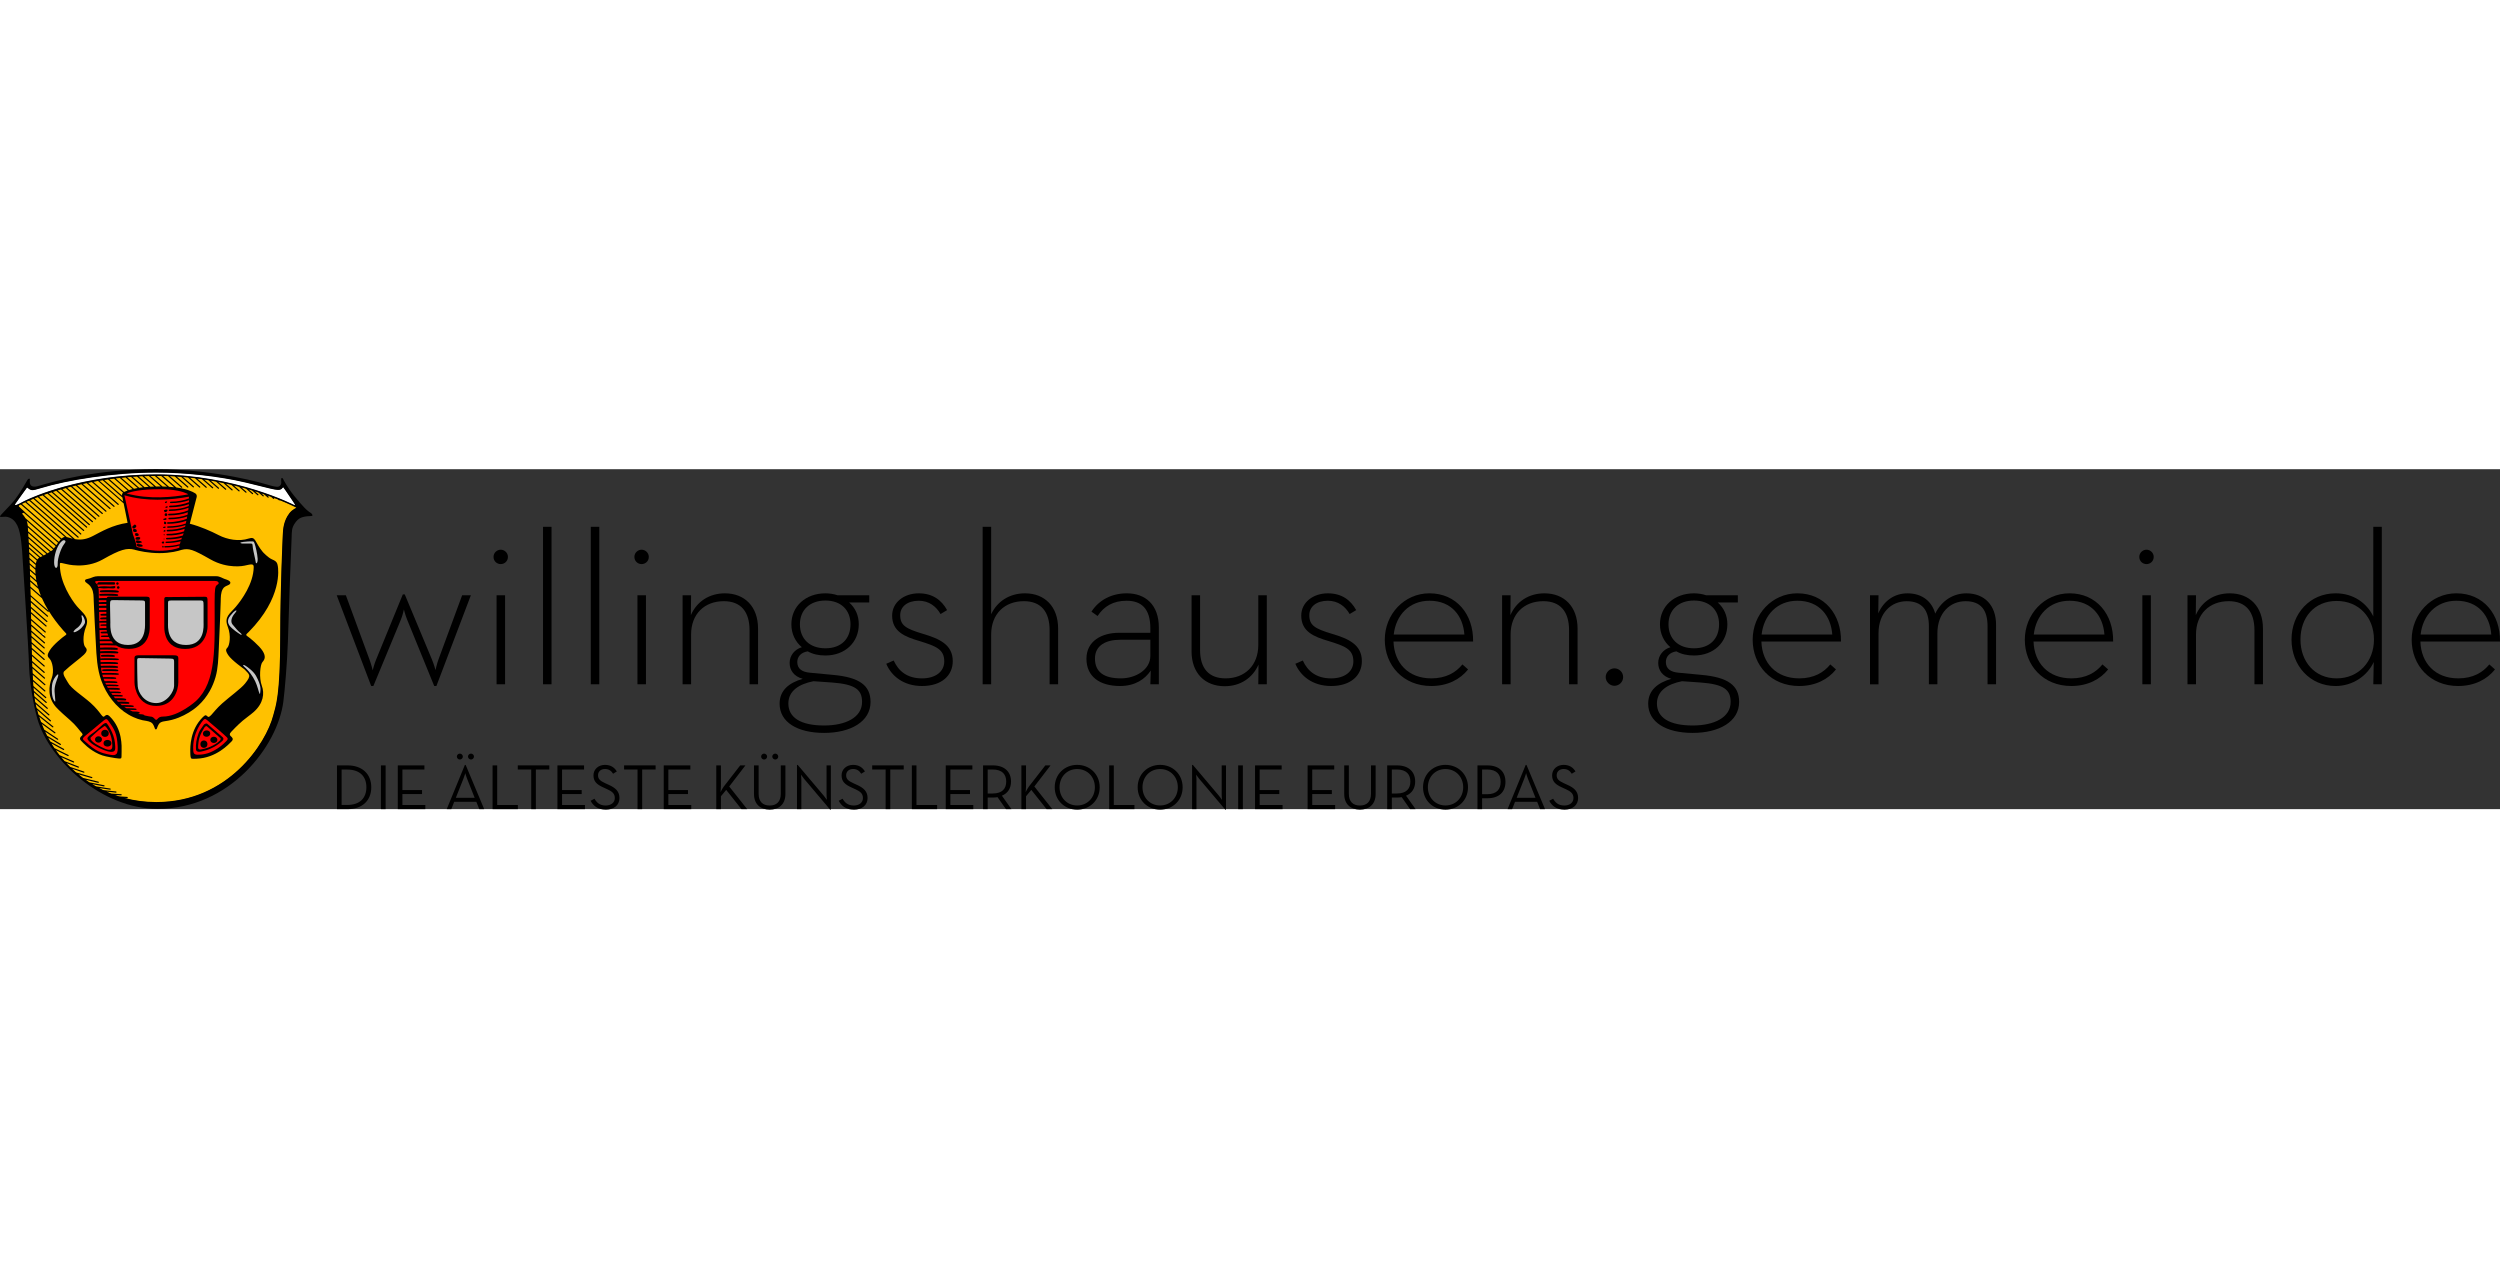 <?xml version="1.0" encoding="UTF-8" standalone="no"?><svg xmlns="http://www.w3.org/2000/svg" height="203" id="ZF_1_Wappen_Neukirchen" preserveAspectRatio="xMidYMid meet" viewBox="0 0 2086.44 283.7" width="397"><rect x="0" y="0" width="2086.44" height="283.7" fill="#333333" stroke="none"/><defs><style>.cls-1,.cls-2,.cls-3,.cls-4,.cls-5,.cls-6{stroke-width:0px;}.cls-2{fill:red;}.cls-3{fill:none;}.cls-4{fill:#fff;}.cls-5{fill:#ffc100;}.cls-6{fill:#c6c6c6;}</style></defs><path class="cls-1" d="m281.24,247.19h8.86c12.19,0,19.76,7.2,19.76,18.26s-7.52,18.26-19.76,18.26h-8.86v-36.51Zm8.59,33.02c10.79,0,15.95-6.07,15.95-14.77s-5.15-14.77-15.95-14.77h-4.73v29.53h4.73Z"/><path class="cls-1" d="m317.91,247.19h3.92v36.51h-3.92v-36.51Z"/><path class="cls-1" d="m331.98,247.19h22.23v3.44h-18.36v17.13h16.38v3.38h-16.38v9.13h19.12v3.44h-22.98v-36.51Z"/><path class="cls-1" d="m387.99,246.81h.64l15.46,36.89h-4.08l-2.47-6.12h-18.47l-2.42,6.12h-3.81l15.14-36.89Zm8.16,27.44l-6.44-16.22c-.7-1.72-1.4-4.35-1.4-4.35,0,0-.75,2.63-1.45,4.35l-6.44,16.22h15.73Zm-14.87-34.42c0-1.4,1.18-2.47,2.47-2.47s2.52,1.07,2.52,2.47-1.18,2.47-2.52,2.47-2.47-1.13-2.47-2.47Zm9.29,0c0-1.4,1.24-2.47,2.52-2.47s2.47,1.07,2.47,2.47-1.18,2.47-2.47,2.47-2.52-1.13-2.52-2.47Z"/><path class="cls-1" d="m411.08,247.19h3.87v33.08h17.24v3.44h-21.1v-36.51Z"/><path class="cls-1" d="m443.35,250.62h-11.22v-3.44h26.31v3.44h-11.22v33.08h-3.87v-33.08Z"/><path class="cls-1" d="m465.21,247.19h22.23v3.44h-18.36v17.13h16.38v3.38h-16.38v9.13h19.12v3.44h-22.98v-36.51Z"/><path class="cls-1" d="m492.92,276.72l3.22-1.72c1.72,3.06,4.24,5.69,9.4,5.69,4.24,0,7.57-2.36,7.57-6.23s-2.31-5.58-6.87-7.62l-2.9-1.34c-5.21-2.36-8.05-4.89-8.05-9.99s4.13-8.75,9.61-8.75c4.89,0,7.95,2.26,9.88,5.48l-3.11,1.93c-1.4-2.25-3.33-3.97-6.77-3.97s-5.8,2.09-5.8,5.21,1.72,4.67,5.8,6.55l2.9,1.34c6.07,2.68,9.18,5.69,9.18,11.17,0,6.01-4.78,9.67-11.33,9.67-6.98,0-10.79-3.54-12.73-7.41Z"/><path class="cls-1" d="m532.07,250.62h-11.22v-3.44h26.31v3.44h-11.22v33.08h-3.87v-33.08Z"/><path class="cls-1" d="m553.92,247.19h22.23v3.44h-18.36v17.13h16.38v3.38h-16.38v9.13h19.12v3.44h-22.98v-36.51Z"/><path class="cls-1" d="m603.97,264.96l13.8-17.77h4.35l-13.53,17.61,14.98,18.9h-4.78l-12.73-16.06-4.4,5.32v10.74h-3.87v-36.51h3.87v17.29c0,1.72-.21,3.81-.32,4.99.8-1.56,1.93-3.6,2.63-4.51Z"/><path class="cls-1" d="m629.26,271.24v-24.06h3.87v23.79c0,6.5,3.54,9.72,9.24,9.72s9.24-3.22,9.24-9.72v-23.79h3.87v24.06c0,8.54-5.69,12.89-13.1,12.89s-13.1-4.35-13.1-12.89Zm5.96-31.41c0-1.4,1.18-2.47,2.47-2.47s2.52,1.07,2.52,2.47-1.18,2.47-2.52,2.47-2.47-1.13-2.47-2.47Zm9.29,0c0-1.4,1.24-2.47,2.52-2.47s2.47,1.07,2.47,2.47-1.18,2.47-2.47,2.47-2.52-1.13-2.52-2.47Z"/><path class="cls-1" d="m670.99,258.3c-1.02-1.24-2.52-3.38-2.52-3.38,0,0,.32,2.58.32,4.13v24.65h-3.65v-36.89h.64l21.8,25.77c1.02,1.24,2.52,3.38,2.52,3.38,0,0-.27-2.58-.27-4.13v-24.65h3.6v36.89h-.64l-21.8-25.77Z"/><path class="cls-1" d="m699.99,276.72l3.22-1.72c1.72,3.06,4.24,5.69,9.4,5.69,4.24,0,7.57-2.36,7.57-6.23s-2.31-5.58-6.87-7.62l-2.9-1.34c-5.21-2.36-8.05-4.89-8.05-9.99s4.13-8.75,9.61-8.75c4.89,0,7.95,2.26,9.88,5.48l-3.11,1.93c-1.4-2.25-3.33-3.97-6.77-3.97s-5.8,2.09-5.8,5.21,1.72,4.67,5.8,6.55l2.9,1.34c6.07,2.68,9.18,5.69,9.18,11.17,0,6.01-4.78,9.67-11.33,9.67-6.98,0-10.79-3.54-12.73-7.41Z"/><path class="cls-1" d="m739.13,250.62h-11.22v-3.44h26.31v3.44h-11.22v33.08h-3.87v-33.08Z"/><path class="cls-1" d="m760.99,247.19h3.87v33.08h17.24v3.44h-21.1v-36.51Z"/><path class="cls-1" d="m789.29,247.19h22.23v3.44h-18.36v17.13h16.38v3.38h-16.38v9.13h19.12v3.44h-22.98v-36.51Z"/><path class="cls-1" d="m844.11,283.7h-4.56l-7.03-9.99c-1.24.21-2.58.32-3.87.32h-4.35v9.67h-3.87v-36.51h8.21c9.99,0,15.14,5.58,15.14,13.48,0,5.48-2.58,9.77-7.62,11.81l7.95,11.22Zm-15.68-13.05c8.27,0,11.33-4.24,11.33-9.99s-3.11-10.04-11.33-10.04h-4.13v20.03h4.13Z"/><path class="cls-1" d="m858.61,264.96l13.8-17.77h4.35l-13.53,17.61,14.98,18.9h-4.78l-12.73-16.06-4.4,5.32v10.74h-3.87v-36.51h3.87v17.29c0,1.72-.21,3.81-.32,4.99.8-1.56,1.93-3.6,2.63-4.51Z"/><path class="cls-1" d="m880.25,265.44c0-11.01,8.38-18.69,18.74-18.69s18.79,7.68,18.79,18.69-8.38,18.69-18.79,18.69-18.74-7.68-18.74-18.69Zm33.51,0c0-8.7-6.23-15.2-14.77-15.2s-14.71,6.5-14.71,15.2,6.23,15.2,14.71,15.2,14.77-6.5,14.77-15.2Z"/><path class="cls-1" d="m925.68,247.19h3.87v33.08h17.24v3.44h-21.1v-36.51Z"/><path class="cls-1" d="m949.47,265.44c0-11.01,8.38-18.69,18.74-18.69s18.79,7.68,18.79,18.69-8.38,18.69-18.79,18.69-18.74-7.68-18.74-18.69Zm33.51,0c0-8.7-6.23-15.2-14.77-15.2s-14.71,6.5-14.71,15.2,6.23,15.2,14.71,15.2,14.77-6.5,14.77-15.2Z"/><path class="cls-1" d="m1000.75,258.3c-1.02-1.24-2.52-3.38-2.52-3.38,0,0,.32,2.58.32,4.13v24.65h-3.65v-36.89h.64l21.8,25.77c1.02,1.24,2.52,3.38,2.52,3.38,0,0-.27-2.58-.27-4.13v-24.65h3.6v36.89h-.64l-21.8-25.77Z"/><path class="cls-1" d="m1033.35,247.19h3.92v36.51h-3.92v-36.51Z"/><path class="cls-1" d="m1047.42,247.19h22.23v3.44h-18.36v17.13h16.38v3.38h-16.38v9.13h19.12v3.44h-22.98v-36.51Z"/><path class="cls-1" d="m1091.29,247.19h22.23v3.44h-18.36v17.13h16.38v3.38h-16.38v9.13h19.12v3.44h-22.98v-36.51Z"/><path class="cls-1" d="m1121.85,271.24v-24.06h3.87v23.79c0,6.5,3.54,9.72,9.24,9.72s9.24-3.22,9.24-9.72v-23.79h3.87v24.06c0,8.54-5.69,12.89-13.1,12.89s-13.1-4.35-13.1-12.89Z"/><path class="cls-1" d="m1181.4,283.7h-4.56l-7.03-9.99c-1.24.21-2.58.32-3.87.32h-4.35v9.67h-3.87v-36.51h8.21c9.99,0,15.14,5.58,15.14,13.48,0,5.48-2.58,9.77-7.62,11.81l7.95,11.22Zm-15.68-13.05c8.27,0,11.33-4.24,11.33-9.99s-3.11-10.04-11.33-10.04h-4.13v20.03h4.13Z"/><path class="cls-1" d="m1187.63,265.44c0-11.01,8.38-18.69,18.74-18.69s18.79,7.68,18.79,18.69-8.38,18.69-18.79,18.69-18.74-7.68-18.74-18.69Zm33.51,0c0-8.7-6.23-15.2-14.77-15.2s-14.71,6.5-14.71,15.2,6.23,15.2,14.71,15.2,14.77-6.5,14.77-15.2Z"/><path class="cls-1" d="m1233.06,247.19h8.27c9.99,0,15.09,5.53,15.09,13.75s-5.1,13.69-15.09,13.69h-4.4v9.07h-3.87v-36.51Zm8.05,24.06c8.22,0,11.28-4.3,11.28-10.31s-3.06-10.31-11.28-10.31h-4.19v20.62h4.19Z"/><path class="cls-1" d="m1273.33,246.81h.64l15.46,36.89h-4.08l-2.47-6.12h-18.47l-2.42,6.12h-3.81l15.14-36.89Zm8.16,27.44l-6.44-16.22c-.7-1.72-1.4-4.35-1.4-4.35,0,0-.75,2.63-1.45,4.35l-6.44,16.22h15.73Z"/><path class="cls-1" d="m1292.99,276.72l3.22-1.72c1.72,3.06,4.24,5.69,9.4,5.69,4.24,0,7.57-2.36,7.57-6.23s-2.31-5.58-6.87-7.62l-2.9-1.34c-5.21-2.36-8.05-4.89-8.05-9.99s4.13-8.75,9.61-8.75c4.89,0,7.95,2.26,9.88,5.48l-3.11,1.93c-1.4-2.25-3.33-3.97-6.77-3.97s-5.8,2.09-5.8,5.21,1.72,4.67,5.8,6.55l2.9,1.34c6.07,2.68,9.18,5.69,9.18,11.17,0,6.01-4.78,9.67-11.33,9.67-6.98,0-10.79-3.54-12.73-7.41Z"/><path class="cls-1" d="m281.02,105.23h7.64l19.66,53.51c1.46,3.82,2.73,9.1,2.73,9.1,0,0,1.27-5.28,2.91-9.1l22.21-54.24h1.64l22.57,54.06c1.64,3.82,3.09,9.1,3.09,9.1,0,0,1.09-5.28,2.55-9.1l19.66-53.33h7.28l-28.76,75.71h-1.82l-22.57-55.33c-1.46-3.46-2.73-8.55-2.73-8.55,0,0-1.09,5.1-2.55,8.55l-22.93,55.33h-1.82l-28.76-75.71Z"/><path class="cls-1" d="m411.88,73.19c0-3.46,2.91-6.01,6.01-6.01s6.01,2.55,6.01,6.01c0,3.64-2.91,6.01-6.01,6.01s-6.01-2.37-6.01-6.01Zm2.55,32.03h7.1v74.26h-7.1v-74.26Z"/><path class="cls-1" d="m453.19,48.08h7.1v131.41h-7.1V48.08Z"/><path class="cls-1" d="m493.05,48.08h7.1v131.41h-7.1V48.08Z"/><path class="cls-1" d="m529.45,73.19c0-3.46,2.91-6.01,6.01-6.01s6.01,2.55,6.01,6.01c0,3.64-2.91,6.01-6.01,6.01s-6.01-2.37-6.01-6.01Zm2.55,32.03h7.1v74.26h-7.1v-74.26Z"/><path class="cls-1" d="m569.67,105.23h7.1l-.18,16.56c4.91-11.28,15.29-18.2,28.39-18.2,16.56,0,27.67,11.1,27.67,29.49v46.41h-7.1v-45.14c0-15.29-7.1-24.21-21.48-24.21-16.02,0-27.3,10.56-27.3,27.85v41.5h-7.1v-74.26Z"/><path class="cls-1" d="m725.46,105.23v6.01h-16.75c5.1,4.55,8.01,10.74,8.01,18.2,0,15.11-11.47,26.03-27.85,26.03-5.64,0-10.56-1.09-14.74-3.46-5.82.91-8.74,4.55-8.74,8.92,0,5.64,4,8.37,10.74,8.92l19.29,1.82c21.48,2,31.12,8.55,31.12,22.57,0,16.38-16.56,25.84-38.77,25.84s-37.13-8.92-37.13-24.39c0-11.28,8.01-17.47,19.29-20.75-7.28-2-10.92-7.1-10.92-13.29s4.19-11.28,10.19-13.1c-5.46-4.55-8.74-11.28-8.74-19.11,0-15.11,12.01-25.85,28.39-25.85,3.46,0,7.1.55,10.19,1.64h26.39Zm-67.52,90.28c0,11.83,10.37,18.38,29.85,18.38,18.02,0,31.67-6.73,31.67-19.66,0-10.19-5.64-14.74-24.93-16.2l-15.65-1.09c-12.01,2.37-20.93,8.01-20.93,18.56Zm51.87-66.07c0-12.01-8.01-19.84-20.93-19.84s-21.29,7.83-21.29,19.84,8.01,20.02,21.29,20.02,20.93-8.01,20.93-20.02Z"/><path class="cls-1" d="m739.65,162.38l6.19-2.73c4,8.74,11.1,14.92,23.66,14.92,11.28,0,18.56-5.64,18.56-14.2,0-10.19-7.1-12.74-20.57-16.93-12.56-3.64-22.93-8.01-22.93-21.29,0-10.92,9.83-18.56,22.2-18.56,11.47,0,18.93,5.46,23.66,14.01l-5.46,3.28c-3.64-6.37-9.65-11.1-18.2-11.1-9.46,0-15.47,4.91-15.47,12.01,0,8.55,4.55,11.28,19.11,15.65,13.47,4,24.75,8.92,24.75,22.75,0,11.83-9.1,20.75-25.66,20.75-15.65,0-25.66-8.55-29.85-18.56Z"/><path class="cls-1" d="m820.1,48.08h7.1v72.98c4.91-10.56,15.11-17.47,28.21-17.47,16.56,0,27.67,11.1,27.67,29.49v46.41h-7.1v-45.14c0-15.29-7.1-24.21-21.48-24.21-16.02,0-27.3,10.56-27.3,27.85v41.5h-7.1V48.08Z"/><path class="cls-1" d="m960.06,132.89c0-16.74-7.64-23.11-19.84-23.11-11.28,0-18.93,4.73-24.21,12.74l-5.1-3.64c6.19-9.65,16.74-15.29,29.49-15.29,15.29,0,26.75,9.28,26.75,28.58v47.32h-7.1l.36-11.47c-4.73,7.1-12.92,12.92-25.66,12.92-16.93,0-28.03-7.83-28.03-22.75s12.92-21.66,27.12-21.66h26.21v-3.64Zm-25.3,9.46c-11.28,0-20.93,4.37-20.93,15.65s7.46,16.56,21.66,16.56c12.38,0,24.57-7.28,24.57-18.75v-13.47h-25.3Z"/><path class="cls-1" d="m994.45,152v-46.78h7.1v45.68c0,15.11,7.1,23.66,21.29,23.66,16.02,0,27.3-10.74,27.3-27.85v-41.5h7.1v74.26h-7.1l.18-16.38c-4.91,11.1-15.11,18.02-28.21,18.02-16.56,0-27.67-10.92-27.67-29.12Z"/><path class="cls-1" d="m1081.08,162.38l6.19-2.73c4,8.74,11.1,14.92,23.66,14.92,11.28,0,18.56-5.64,18.56-14.2,0-10.19-7.1-12.74-20.57-16.93-12.56-3.64-22.93-8.01-22.93-21.29,0-10.92,9.83-18.56,22.2-18.56,11.47,0,18.93,5.46,23.66,14.01l-5.46,3.28c-3.64-6.37-9.65-11.1-18.2-11.1-9.46,0-15.47,4.91-15.47,12.01,0,8.55,4.55,11.28,19.11,15.65,13.47,4,24.75,8.92,24.75,22.75,0,11.83-9.1,20.75-25.66,20.75-15.65,0-25.66-8.55-29.85-18.56Z"/><path class="cls-1" d="m1194.47,174.57c12.38,0,20.57-4.91,26.03-11.65l4.73,4.19c-6.55,8.19-16.93,13.83-30.76,13.83-23.48,0-38.77-17.29-38.77-38.59s16.2-38.77,37.31-38.77c22.57,0,36.77,17.65,36.4,40.22h-66.43c.55,18.02,12.38,30.76,31.49,30.76Zm27.67-36.58c-1.09-15.29-10.56-28.21-29.12-28.21-16.93,0-28.03,12.01-29.85,28.21h58.97Z"/><path class="cls-1" d="m1253.62,105.23h7.1l-.18,16.56c4.91-11.28,15.29-18.2,28.39-18.2,16.56,0,27.67,11.1,27.67,29.49v46.41h-7.1v-45.14c0-15.29-7.1-24.21-21.48-24.21-16.02,0-27.3,10.56-27.3,27.85v41.5h-7.1v-74.26Z"/><path class="cls-1" d="m1340.07,173.48c0-4.19,3.64-7.28,7.28-7.28,3.82,0,7.28,3.09,7.28,7.28s-3.46,7.28-7.28,7.28-7.28-3.28-7.28-7.28Z"/><path class="cls-1" d="m1450.36,105.23v6.01h-16.75c5.1,4.55,8.01,10.74,8.01,18.2,0,15.11-11.47,26.03-27.85,26.03-5.64,0-10.56-1.09-14.74-3.46-5.82.91-8.74,4.55-8.74,8.92,0,5.64,4,8.37,10.74,8.92l19.29,1.82c21.48,2,31.12,8.55,31.12,22.57,0,16.38-16.56,25.84-38.77,25.84s-37.13-8.92-37.13-24.39c0-11.28,8.01-17.47,19.29-20.75-7.28-2-10.92-7.1-10.92-13.29s4.19-11.28,10.19-13.1c-5.46-4.55-8.74-11.28-8.74-19.11,0-15.11,12.01-25.85,28.39-25.85,3.46,0,7.1.55,10.19,1.64h26.39Zm-67.53,90.28c0,11.83,10.38,18.38,29.85,18.38,18.02,0,31.67-6.73,31.67-19.66,0-10.19-5.64-14.74-24.93-16.2l-15.65-1.09c-12.01,2.37-20.93,8.01-20.93,18.56Zm51.87-66.07c0-12.01-8.01-19.84-20.93-19.84s-21.29,7.83-21.29,19.84,8.01,20.02,21.29,20.02,20.93-8.01,20.93-20.02Z"/><path class="cls-1" d="m1501.5,174.57c12.38,0,20.57-4.91,26.03-11.65l4.73,4.19c-6.55,8.19-16.93,13.83-30.76,13.83-23.48,0-38.77-17.29-38.77-38.59s16.2-38.77,37.31-38.77c22.57,0,36.77,17.65,36.4,40.22h-66.43c.55,18.02,12.38,30.76,31.49,30.76Zm27.67-36.58c-1.09-15.29-10.56-28.21-29.12-28.21-16.93,0-28.03,12.01-29.85,28.21h58.97Z"/><path class="cls-1" d="m1560.65,105.23h7.1l-.18,15.11c4.55-10.37,13.29-16.74,24.39-16.74,12.74,0,20.57,7.28,23.12,16.93,5.46-11.1,15.29-16.93,26.03-16.93,15.11,0,24.75,10.01,24.75,26.21v49.69h-7.1v-48.41c0-13.47-5.46-20.93-18.38-20.93s-23.48,9.83-23.48,26.76v42.59h-7.1v-48.41c0-13.47-5.64-20.93-18.56-20.93s-23.48,9.83-23.48,26.76v42.59h-7.1v-74.26Z"/><path class="cls-1" d="m1728.63,174.57c12.38,0,20.57-4.91,26.03-11.65l4.73,4.19c-6.55,8.19-16.93,13.83-30.76,13.83-23.48,0-38.77-17.29-38.77-38.59s16.2-38.77,37.31-38.77c22.57,0,36.77,17.65,36.4,40.22h-66.43c.55,18.02,12.38,30.76,31.49,30.76Zm27.67-36.58c-1.09-15.29-10.56-28.21-29.12-28.21-16.93,0-28.03,12.01-29.85,28.21h58.97Z"/><path class="cls-1" d="m1785.41,73.19c0-3.46,2.91-6.01,6.01-6.01s6.01,2.55,6.01,6.01c0,3.64-2.91,6.01-6.01,6.01s-6.01-2.37-6.01-6.01Zm2.55,32.03h7.1v74.26h-7.1v-74.26Z"/><path class="cls-1" d="m1825.63,105.23h7.1l-.18,16.56c4.91-11.28,15.29-18.2,28.39-18.2,16.56,0,27.67,11.1,27.67,29.49v46.41h-7.1v-45.14c0-15.29-7.1-24.21-21.48-24.21-16.02,0-27.3,10.56-27.3,27.85v41.5h-7.1v-74.26Z"/><path class="cls-1" d="m1912.45,142.17c0-21.84,15.47-38.59,36.76-38.59,15.11,0,26.03,8.19,31.49,19.29V48.08h7.1v131.41h-7.1l.36-18.56c-5.28,11.47-17.47,20.02-31.85,20.02-21.29,0-36.76-16.93-36.76-38.77Zm68.8,0c0-18.38-12.38-32.22-31.12-32.22s-30.21,13.83-30.21,32.22,11.83,32.4,30.21,32.4,31.12-14.01,31.12-32.4Z"/><path class="cls-1" d="m2051.49,174.57c12.38,0,20.57-4.91,26.03-11.65l4.73,4.19c-6.55,8.19-16.93,13.83-30.76,13.83-23.48,0-38.77-17.29-38.77-38.59s16.2-38.77,37.31-38.77c22.57,0,36.77,17.65,36.4,40.22h-66.43c.55,18.02,12.38,30.76,31.49,30.76Zm27.67-36.58c-1.09-15.29-10.56-28.21-29.12-28.21-16.93,0-28.03,12.01-29.85,28.21h58.97Z"/><path class="cls-4" d="m245.68,30.24c-.49-.26-49.96-25.66-115.29-25.66-56.25,0-95.66,15.72-106.4,20.54l-.33.15c-2.33,1.02-4.4,2.11-6.06,2.98-2.25,1.18-3.73,1.96-4.57,1.96-.23,0-.41-.06-.55-.17-.51-.4-.09-.98.45-1.72.17-.24.37-.51.56-.81,1.2-1.84,3.19-4.53,5.11-7.14,1.48-2.01,2.87-3.9,3.77-5.22l.17-.25.35.27c1.78,1.35,2.68,2.02,4.23,2.02,1.38,0,3.29-.51,6.8-1.59,21.2-6.5,59.25-13.07,96.47-13.07,24.62,0,52.41,3.08,74.34,8.25,5.92,1.4,10.62,2.57,14.39,3.52,6.92,1.74,10.73,2.69,13.04,2.69,1.99,0,2.89-.72,3.93-2.13l.22-.3.23.29c1.43,1.8,3.41,4.78,5.32,7.65,1.12,1.68,2.17,3.26,3.06,4.52,1.14,1.62,1.65,2.36,1.45,2.86-.05.13-.19.31-.51.37l-.1.02-.09-.05Z"/><path class="cls-5" d="m130.43,278.06c-41.82,0-72.15-24.38-86.6-47.2-9.43-14.89-13.27-29.41-14.73-36.74-2.46-12.44-3.12-50.66-3.52-73.49-.14-7.91-.91-48.65-2.77-73.73-.26-3.54-1.76-6.6-4.71-9.62l-.28-.28.36-.17c.82-.39,1.75-.9,2.06-1.16-.26-.25-.84-.77-1.5-1.37-1.2-1.09-2.7-2.46-3.05-2.81-.1-.1-.35-.5-.31-.89.03-.23.15-.43.35-.56,3.43-2.22,31.72-15.64,74.31-21.75l1.31-.18c1.24-.17,2.5-.34,3.76-.5l1.33-.16c1.16-.14,2.32-.28,3.49-.4l1.36-.14c1.13-.12,2.26-.23,3.41-.33l1.38-.12c1.06-.09,2.13-.18,3.21-.26l1.4-.11c1.18-.08,2.37-.16,3.56-.23l1.43-.08c1.04-.06,2.09-.11,3.14-.15l1.46-.05c1.29-.05,2.58-.09,3.88-.12l1.49-.03c1.18-.02,2.37-.03,3.56-.04h1.51c1.29,0,2.58.01,3.86.03l1.55.03c1.36.03,2.71.07,4.05.12l1.6.07c1.35.06,2.68.13,4.01.21l1.64.11c1.21.08,2.42.17,3.62.26l1.68.14c1.36.12,2.7.24,4.03.38l1.73.18c1.42.15,2.83.32,4.22.49l1.78.23c1.35.18,2.7.36,4.02.56l1.84.28c1.19.18,2.38.37,3.56.57l1.89.32c1.49.26,2.96.53,4.42.8l1.95.37c1.42.28,2.82.57,4.2.86l2.02.44c1.55.34,3.08.69,4.59,1.05l2.1.51c1.43.35,2.83.7,4.21,1.06l2.18.58c1.28.34,2.54.69,3.77,1.04l2.27.65c.96.28,1.91.56,2.84.85l2.35.72c.99.31,1.97.62,2.93.93l2.44.81c.79.26,1.56.53,2.32.79l2.53.89c1.11.39,2.18.78,3.21,1.17l2.67,1c1.09.42,2.13.82,3.13,1.22.54.23,1.13.47,1.42.58h0s.23.08.23.08c8.74,3.54,13.74,6.17,13.79,6.2l.12.06.03.13c.06.31-.22.46-.9.84-1.14.63-3.26,1.8-5.09,4.21-4.36,5.77-5.13,12.39-5.3,18.1,0,.29-.04,1.14-.1,2.49-1.31,30.76-1.98,57.92-1.98,80.71,0,46.27-3.11,57.26-5.17,64.53-.24.84-.46,1.63-.67,2.43-6.12,23.69-38.09,72.6-97.87,72.6Z"/><path class="cls-2" d="m133.32,15.51c14.09.29,23.48,2.58,25.62,4.58,2.14,2.01-1.18,23.1-2.58,27.76-1.4,4.66-2.81,17.22-5.46,18.4s-9.45,2.73-17.57,2.73-19.04-2.4-20.74-3.49c-1.7-1.09-3.7-15.02-4.73-20.72-1.03-5.7-4.83-17.98-4.65-21.29.18-3.31,2.22-4.36,6.35-5.39,4.13-1.03,19.13-2.69,23.77-2.6Z"/><path class="cls-1" d="m258.86,36.16c-.31-.2-.62-.39-.87-.57-2.85-2.06-5.07-4.7-7.39-7.31-3.36-3.82-6.61-7.71-9.44-11.96-.75-1.13-1.5-2.26-2.22-3.41-.72-1.15-1.3-2.43-2.05-3.55-.16-.31-.31-.61-.46-.92-.24-.51-.66-1.28-1.34-1.08-.78.23-.26,2.89-.33,4.1-.1,1.69-1.46,3.22-3.43,3.22-1.04,0-3.97-.51-7.83-1.7C221.5,12.36,180.94,0,130.39,0S46.15,9.84,30.94,14.29c-1.47.43-4.11.58-5.34-1.06-1.53-2.03-.14-5.09-.95-5.31-.85-.23-1.58.66-2.06,1.57-.23.42-5.44,9.76-9.95,15.66C8.12,31.05,0,38.37,0,39.38c0,1.14,3.64-.25,6.5.54,3.97,1.11,6.14,3.49,7.97,7.06,3.21,6.24,4.07,21.79,4.32,26.53.6,11.39,4.8,70.25,5.54,92.44.51,12.04,3.46,30.63,6.82,42.3,10.11,35.07,54.14,75.22,100.29,75.22,60.37,0,100.31-52.26,105.04-89.54,1.18-9.31,3.22-32.67,3.78-49.79,1.12-34.24,1.84-57.8,3.12-86.87.23-5.27-.2-8.11,3.01-12.59,2.48-3.46,4.74-4.48,8.07-5.13,3.23-.63,6.32-.11,6.32-.97,0-1.1-1-1.82-1.93-2.42ZM12.65,29.81c-.4-.31.31-.99,1.07-2.15,2.13-3.26,6.81-9.33,8.87-12.35,3.49,2.64,3.74,2.92,11.4.57,21.93-6.73,59.98-13.05,96.39-13.05,24.13,0,52.11,3.02,74.28,8.24,26.55,6.25,28.55,8.19,31.66,3.98,2.26,2.84,5.96,8.73,8.37,12.16,1.26,1.8,1.86,2.65,1.12,2.79,0,0-49.26-25.69-115.42-25.69-62.48,0-104.13,19.52-106.85,20.71-5.91,2.6-10,5.5-10.89,4.8Zm129.81-1.5c5.67,0,11.15-.89,15.33-2.44,0,.55,0,1.03-.04,1.65-3.57,1.44-9.66,2.89-15.7,2.89-.39,0-.94.31-.94.7s.31.7.7.7c5.91,0,11.6-.96,15.84-2.63-.04.54-.08.99-.14,1.56-4.14,1.78-9.68,2.81-15.77,2.81-.33,0-.89.38-.89.71s.27.6.6.6c5.94,0,11.66-.98,15.9-2.66-.08.7-.18,1.41-.28,2.13-4.13,1.79-9.97,2.84-16.08,2.84-.39,0-.7.31-.7.7s.31.7.7.7c5.9,0,11.59-.96,15.83-2.63-.11.68-.22,1.37-.34,2.06-4.08,1.6-9.58,2.52-15.31,2.52-.36,0-.65.29-.65.65s.29.65.65.65c5.55,0,10.91-.85,15.05-2.34-.12.69-.22,1.22-.36,1.91-3.02,1.35-9.85,2.87-15.8,2.87-.36,0-.65.29-.65.65s.29.65.65.65c5.74,0,11.28-.91,15.48-2.5-.15.75-.3,1.51-.46,2.25-4.06,1.53-9.42,2.4-15.02,2.4-.33,0-.6.27-.6.6s.27.6.6.6c5.43,0,10.62-.81,14.73-2.24-.12.55-.19.86-.31,1.4-3.68,1.56-9.32,2.52-14.76,2.52-.36,0-.65.29-.65.65s.32.73.68.73c5.24,0,10.29-.85,14.35-2.2-.16.72-.33,1.43-.49,2.12-3.96,1.35-8.91,2.09-14.1,2.09-.36,0-.65.29-.65.65s.29.64.65.65c5.17.19,9.77-.58,13.73-1.81-.05.2-.07.29-.12.49-.19.46-.39.93-.58,1.4-3.82,1.18-8.51,1.95-13.36,1.95-.39,0-.65.2-.65.59s.31.7.7.7c4.56,0,8.87-.41,12.61-1.44-.22.58-.33.87-.53,1.44-2.5.89-8.12,1.88-12.63,1.88-.36,0-.61.15-.61.51s.29.65.65.65c4.29,0,8.44-.51,12.05-1.43-.27.82-.49,1.61-.68,2.35-3.65,1.01-7.81,1.65-12.28,1.65-.33,0-.74.19-.74.52s.27.6.6.6c4.33,0,9.04-.49,12.13-1.63-.11.63-.16,1.37-.16,1.86-2.92.97-8.03,2.54-16.6,2.54s-15.98-2.4-19.08-3.28c-.16-2.49-1.5-6.48-2.99-10.27l-7.13-32.77c9.26,2.73,18.82,3.7,27.65,3.7,10.22,0,19.46-1.28,26.1-2.54.08.47.13.87.17,1.43-4.07,1.59-9.39,2.75-15.11,2.75-.36,0-.82.17-.82.53s.29.65.65.65Zm-91.1,29.55L18.3,28.94c.77-.39,1.68-.83,2.73-1.31l33.06,28.92c-1.04.1-1.89.55-2.72,1.32Zm5.78-.85c-.52-.17-.98-.29-1.42-.37L22.03,27.18c.7-.31,1.44-.64,2.24-.98l36.39,31.83c-1.12-.27-2.29-.6-3.52-1.02Zm5.51,1.43L25.3,25.77c.8-.34,1.66-.68,2.55-1.04l37,32.37c.09.08.21.12.33.12.14,0,.28-.06.38-.17.18-.21.16-.52-.05-.71L28.89,24.31c.83-.33,1.69-.66,2.59-1l35.61,31.15c.09.08.21.12.33.12.14,0,.28-.06.38-.17.18-.21.16-.52-.05-.71l-35.21-30.8c.97-.36,1.97-.72,3.01-1.09l33.92,29.67c.09.08.21.12.33.12.14,0,.28-.06.38-.17.18-.21.16-.52-.05-.71l-33.5-29.3c.95-.33,1.94-.67,2.95-1.01l32.4,28.34c.09.08.21.12.33.12.14,0,.28-.06.38-.17.18-.21.16-.52-.05-.71l-31.96-27.95c.75-.25,1.51-.5,2.29-.74l31.22,27.31c.09.08.21.12.33.12.14,0,.28-.06.38-.17.18-.21.16-.52-.05-.71l-30.77-26.91c.94-.29,1.89-.59,2.86-.89l29.86,26.12c.09.08.21.12.33.12.14,0,.28-.06.38-.17.18-.21.16-.52-.05-.71l-29.38-25.7c.92-.27,1.86-.55,2.81-.82l28.64,25.05c.09.08.21.12.33.12.14,0,.28-.06.38-.17.18-.21.16-.52-.05-.71l-28.15-24.62c.94-.26,1.89-.53,2.86-.79l27.31,23.89c.09.08.21.12.33.12.14,0,.28-.06.38-.17.18-.21.16-.52-.05-.71l-26.81-23.45c1-.27,2.03-.53,3.06-.8l25.91,22.67c.09.08.21.12.33.12.14,0,.28-.06.38-.17.18-.21.16-.52-.05-.71l-25.39-22.21c.95-.24,1.91-.47,2.87-.7l24.88,21.76c.09.08.21.12.33.12.14,0,.28-.06.38-.17.18-.21.16-.52-.05-.71l-24.34-21.29c1.15-.27,2.31-.53,3.49-.8l23.62,20.66c.09.08.21.12.33.12.14,0,.28-.06.38-.17.18-.21.16-.52-.05-.71l-23.06-20.17c1.04-.23,2.1-.45,3.17-.67l22.57,19.75c.09.08.21.12.33.12.14,0,.28-.06.38-.17.18-.21.16-.52-.05-.71l-22-19.25c1.03-.21,2.08-.41,3.14-.61l21.67,18.96c.09.08.21.12.33.12.14,0,.28-.06.38-.17.18-.21.16-.52-.05-.71l-21.08-18.44c1.28-.24,2.58-.47,3.9-.7l21.42,18.74,3.28,16.18c-12.68,1.85-21.84,7.32-28.77,10.91-5.27,2.73-9.67,3.64-15.03,2.74ZM135.67,14.44l-10.01-8.75c1.18-.02,2.36-.03,3.55-.04l10.21,8.93c-1.2-.06-2.45-.11-3.75-.14Zm-1.54-.02c-.37,0-.73,0-1.1,0-.99,0-1.95.01-2.88.03l-9.84-8.61c1.29-.05,2.58-.09,3.88-.12l9.95,8.7Zm-5.46.06c-1.09.03-2.14.08-3.16.13l-9.8-8.57c1.04-.06,2.08-.11,3.13-.15l9.82,8.59Zm-4.59.21c-1.23.08-2.38.18-3.48.29l-9.87-8.63c1.18-.08,2.36-.16,3.55-.23l9.8,8.57Zm-4.84.43c-1.08.12-2.09.26-3.05.4l-10.06-8.8c1.06-.09,2.13-.18,3.21-.26l9.91,8.66Zm-4.34.6c-1.12.19-2.15.39-3.11.6l-10.45-9.14c1.13-.12,2.26-.23,3.41-.33l10.15,8.88Zm-4.31.87c-1.12.27-2.12.55-3,.83l-11.09-9.7c1.15-.14,2.31-.28,3.49-.4l10.6,9.28Zm-4.1,1.19c-1.23.43-2.2.85-2.94,1.21l-12.13-10.61c1.24-.17,2.49-.34,3.76-.5l11.32,9.9Zm-3.8,1.79c-.66.63-.98,1.54-.84,2.47l-14.87-13.01c1.03-.16,2.08-.32,3.13-.47l12.58,11.01Zm-.53,4.07l.68,3.36-19.82-17.33c.88-.15,1.77-.29,2.66-.44l16.47,14.41Zm3.48-3.39c3.95-1.6,12.06-3.55,27.39-3.55,13.06,0,19.48,2.05,23.16,3.7.28.12.52.34.72.64-11.97,2.25-32.21,4.48-51.27-.8Zm35.43-5.57l-10.33-9.03c1.29,0,2.58.02,3.86.04l10.74,9.39c-1.34-.16-2.76-.29-4.27-.4ZM15.89,30.27c.34-.22.83-.5,1.45-.83l33.32,29.15c-.5.56-1.02,1.24-1.59,2.01l-28.48-24.91h0s.02-.07,0-.09c-.28-.28-4.1-3.72-4.69-4.31-.07-.07-.48-.7,0-1.01Zm2.42,6.81s.82-.39,1.48-.77c0,0,0,0,0,0l28.69,25.1c-.45.62-.92,1.29-1.45,2.01l-25.81-22.58c-.8-1.39-1.8-2.63-2.91-3.76Zm4.79,9.8c-.1-1.38-.4-2.62-.82-3.78l24.15,21.13c-.46.62-.96,1.28-1.51,1.97l-21.8-19.07c0-.08-.01-.16-.02-.24Zm.12,1.66l21.07,18.43c-.16.19-.3.38-.47.58,0,0-.54.36-1.39.9l-19-16.62c-.07-1.12-.15-2.22-.22-3.29Zm.31,4.7l18.03,15.77c-.59.37-1.26.78-1.97,1.21l-15.88-13.89c-.06-1.05-.12-2.08-.18-3.09Zm.26,4.49l14.89,13.03c-.72.42-1.46.84-2.19,1.23l-12.53-10.96c-.06-1.11-.12-2.21-.18-3.3Zm.25,4.69l11.51,10.07c-.65.33-1.27.62-1.83.85h0l-9.55-8.36c-.04-.86-.08-1.71-.13-2.56Zm.19,3.95l8.53,7.46c-.67.42-1.19.93-1.59,1.49l-6.81-5.96c-.04-1-.09-2-.13-3Zm.2,4.38l6.25,5.46c-.38.82-.59,1.7-.72,2.54l-5.38-4.71c-.04-1.1-.09-2.2-.14-3.29Zm.19,4.67l5.17,4.53c-.04.33-.07.65-.11.94-.04.3-.1.88-.15,1.71l-4.81-4.2c-.04-.99-.08-1.98-.11-2.97Zm.17,4.35l4.71,4.12c-.01.98.01,2.15.12,3.53l-4.71-4.12c-.04-1.17-.08-2.35-.13-3.54Zm.17,4.91l4.79,4.19c.13,1.17.3,2.45.56,3.84l-5.24-4.58c-.04-1.14-.07-2.29-.11-3.45Zm.16,4.82l5.51,4.82c.25,1.19.57,2.46.94,3.78l-6.35-5.56c-.03-1-.06-2.02-.09-3.04Zm.13,4.4l6.84,5.99c.56,1.81,1.24,3.73,2.06,5.75l-8.79-7.69c-.04-1.32-.07-2.67-.12-4.05Zm.15,5.41l9.65,8.44c1.45,3.28,3.26,6.79,5.53,10.49l-15.03-13.15c-.04-1.83-.09-3.77-.15-5.78Zm215.9-62.28c-4.2,5.56-5.16,11.91-5.35,18.27-.07,2.43-2.08,44.19-2.08,83.21,0,51.53-3.82,59.13-5.83,66.89-6.05,23.44-37.53,72.39-97.6,72.39-9.57,0-18.5-1.26-26.77-3.47l2.45.16s.02,0,.03,0c.26,0,.48-.2.5-.47.02-.28-.19-.51-.47-.53l-6.94-.45c-1.13-.36-2.24-.73-3.34-1.13l5.16.33s.02,0,.03,0c.26,0,.48-.2.5-.47.02-.28-.19-.51-.47-.53l-8.44-.54c-1.29-.51-2.56-1.04-3.81-1.59l7.85.85s.04,0,.05,0c.25,0,.47-.19.5-.45.03-.27-.17-.52-.44-.55l-10.79-1.17c-1.14-.55-2.27-1.12-3.38-1.7l9.21,1.41s.05,0,.08,0c.24,0,.46-.18.49-.42.04-.27-.15-.53-.42-.57l-11.94-1.82c-1.07-.6-2.12-1.23-3.15-1.86l9.78,1.93s.07,0,.1,0c.23,0,.44-.17.49-.4.05-.27-.12-.53-.39-.59l-12.32-2.43c-1.08-.7-2.14-1.41-3.18-2.14l10.51,2.56s.08.01.12.01c.23,0,.43-.15.49-.38.07-.27-.1-.54-.37-.6l-12.88-3.14c-1.32-.98-2.6-1.98-3.84-3l11.02,3.2s.09.02.14.02c.22,0,.42-.14.48-.36.08-.27-.08-.54-.34-.62l-13.19-3.83c-1.15-.99-2.28-2-3.37-3.02l9.64,3.26c.05.02.11.03.16.03.21,0,.4-.13.47-.34.09-.26-.05-.55-.31-.63l-11.66-3.94c-1.05-1.03-2.07-2.07-3.06-3.13l9.81,3.8c.06.02.12.03.18.03.2,0,.39-.12.47-.32.1-.26-.03-.55-.29-.65l-11.71-4.54c-.97-1.08-1.89-2.17-2.79-3.26l10.14,4.45c.07.03.13.04.2.04.19,0,.38-.11.46-.3.11-.25,0-.55-.26-.66l-11.91-5.22c-1.1-1.39-2.14-2.79-3.13-4.19l10.04,4.93c.07.03.15.05.22.05.18,0,.36-.1.45-.28.12-.25.02-.55-.23-.67l-11.65-5.73c-.46-.69-.91-1.38-1.35-2.06-.38-.6-.75-1.21-1.12-1.81l9.92,5.43c.08.04.16.06.24.06.18,0,.35-.09.44-.26.13-.24.04-.55-.2-.68l-11.4-6.23c-.6-1.03-1.17-2.06-1.72-3.08l9.93,6.01c.08.05.17.07.26.07.17,0,.33-.09.43-.24.14-.24.07-.54-.17-.69l-11.34-6.86c-.59-1.14-1.14-2.28-1.67-3.39l10.18,6.78c.08.06.18.08.28.08.16,0,.32-.08.42-.22.15-.23.09-.54-.14-.69l-11.53-7.68c-.72-1.6-1.37-3.17-1.97-4.68l10.65,7.79c.09.06.19.1.29.1.15,0,.31-.07.4-.21.16-.22.11-.54-.11-.7l-11.91-8.71c-.57-1.52-1.08-2.98-1.54-4.37l11.11,8.9c.09.07.2.11.31.11.15,0,.29-.06.39-.19.17-.22.14-.53-.08-.7l-12.3-9.84c-.43-1.38-.81-2.67-1.13-3.86l10.79,9.44c.09.08.21.12.33.12.14,0,.28-.06.38-.17.18-.21.16-.52-.05-.71l-11.91-10.41c-.31-1.2-.56-2.27-.76-3.19l10.74,9.4c.09.08.21.12.33.12.14,0,.28-.06.38-.17.18-.21.16-.52-.05-.71l-11.75-10.27c-.02-.11-.05-.22-.07-.32-.18-.91-.35-1.96-.51-3.13l10.29,9c.09.08.21.12.33.12.14,0,.28-.06.38-.17.18-.21.16-.52-.05-.71l-11.14-9.74c-.12-.97-.23-2-.34-3.11l9.93,8.68c.09.08.21.12.33.12.14,0,.28-.06.38-.17.18-.21.16-.52-.05-.71l-10.72-9.38c-.07-.82-.14-1.67-.21-2.54l9.88,8.65c.09.08.21.12.33.12.14,0,.28-.06.38-.17.18-.21.16-.52-.05-.71l-10.65-9.32c-.09-1.21-.17-2.47-.26-3.76l9.5,8.31c.09.08.21.12.33.12.14,0,.28-.06.38-.17.18-.21.16-.52-.05-.71l-10.24-8.96c-.08-1.33-.15-2.69-.23-4.09l9.81,8.58c.09.08.21.12.33.12.14,0,.28-.06.38-.17.18-.21.16-.52-.05-.71l-10.54-9.22c-.06-1.32-.13-2.67-.19-4.04l9.76,8.54c.09.08.21.12.33.12.14,0,.28-.06.38-.17.18-.21.16-.52-.05-.71l-10.48-9.16c-.05-1.11-.09-2.24-.13-3.38l9.71,8.49c.09.08.21.12.33.12.14,0,.28-.06.38-.17.18-.21.16-.52-.05-.71l-10.42-9.11c-.05-1.35-.09-2.71-.14-4.07l9.9,8.66c.09.08.21.12.33.12.14,0,.28-.06.38-.17.18-.21.16-.52-.05-.71l-10.6-9.27c-.04-1.4-.09-2.81-.13-4.23l10.07,8.81c.09.08.21.12.33.12.14,0,.28-.06.38-.17.18-.21.16-.52-.05-.71l-10.77-9.42c-.03-1.12-.06-2.24-.09-3.35l10.2,8.92c.09.08.21.12.33.12.14,0,.28-.06.38-.17.18-.21.16-.52-.05-.71l-10.89-9.52c-.03-1.27-.06-2.54-.09-3.8l10.32,9.03c.09.08.21.12.33.12.14,0,.28-.06.38-.17.18-.21.16-.52-.05-.71l-11.01-9.63c-.02-1.05-.05-2.1-.07-3.14l10.66,9.32c.09.08.21.12.33.12.14,0,.28-.06.38-.17.18-.21.16-.52-.05-.71l-11.34-9.92c-.03-1.25-.05-2.49-.07-3.71l11.09,9.7c.09.08.21.12.33.12.14,0,.28-.06.38-.17.18-.21.16-.52-.05-.71l-11.77-10.3c-.02-1.13-.04-2.24-.06-3.33l11.44,10.01c.09.08.21.12.33.12.14,0,.28-.06.38-.17.18-.21.16-.52-.05-.71l-12.12-10.6c-.03-1.48-.05-2.93-.08-4.34h0s12.23,10.69,12.23,10.69c.09.08.21.12.33.12.14,0,.28-.06.38-.17.18-.21.16-.52-.05-.71l-12.91-11.29c-.02-.85-.03-1.87-.06-3.08l12.97,11.35c.09.08.21.12.33.12.14,0,.28-.06.38-.17.18-.21.16-.52-.05-.71l-13.66-11.95c-.02-1.1-.05-2.32-.08-3.63l13.63,11.93c.09.08.21.12.33.12.14,0,.28-.06.38-.17.18-.21.16-.52-.05-.71l-14.32-12.53c-.02-1.08-.05-2.22-.08-3.41l14.38,12.57c.09.08.21.12.33.12.14,0,.28-.06.38-.17.11-.12.14-.28.11-.42,3.07,4.98,6.95,10.3,11.87,15.89.26.29,1.62,1.8,2.26,2.44.63.63.84,1.19-.63,2.05-1.46.86-9.81,7.59-12.64,12.16-2.82,4.57-2.02,5.23-.07,7.38,1.95,2.15,3.95,9.79,1.53,16.25-2.42,6.45-3.61,15.65,3.56,23.81,2.61,2.97,9,8.58,11.76,10.95,4.95,4.26,7.86,8.59,8.99,9.77,1.66,1.73,1.89,2.33.94,3.21-.95.87-2.75,2.23-.57,4.39,1.47,1.46,6.48,7.26,14.77,10.99,3.87,1.74,7.57,2.33,13.69,3.34,1.93.32,4.34.58,4.8.13.45-.44.39-1.48.44-5.61.05-4.14.93-18.56-9.82-29.22-2.31-2.28-3.29-1.15-4.2-.42s-1.29,1.2-3.07-1.18c-1.49-1.99-4.3-5.78-8.82-9.8-6.48-5.77-16.38-11.94-19.02-17.16-1.27-2.51-5.14-7.1-2.92-9.25,4.76-4.62,13.74-11.1,16.42-13.8,3.65-3.68,2.16-5.09.88-6.64-1.28-1.55-2.36-8.66.84-16.79,3.2-8.14-2.8-11.31-7.6-17-4.8-5.69-13.97-19.82-14.19-33.8-.05-3.11-.38-2.63,5.21-1.43,0,0,15.9,4.52,30.6-3.85,14.7-8.37,20.15-9.72,26.36-8.13.03,0,.06,0,.09.01.12.05.24.12.37.16,3.29.9,11.1,2.72,20.42,2.72s15.64-1.77,18.39-2.69c6.22-1.59,9.5-.46,24.2,7.91,14.7,8.37,28.27,5.26,28.27,5.26,5.59-1.21,7.88-1.96,7.84,1.15-.22,13.97-10.14,27.47-14.94,33.16-4.8,5.69-9.98,8.28-6.78,16.42,3.2,8.14,1.3,15.83.02,17.37-1.28,1.55-2.41,2.16.41,6.5,2.82,4.35,13.45,11.81,13.45,11.81,3.99,4.41,6.52,4.7.59,11.98-3.49,4.29-12.61,10.8-19.09,16.56-4.52,4.02-7.33,7.78-9.04,9.59-2.15,2.27-2.52,1.81-3.43,1.07-.91-.73-1.31-1.55-3.62.74-10.75,10.66-10.57,24.92-10.51,29.06.05,4.14.38,5.03.83,5.47.46.45,2.44.28,4.39.21,16.59-.58,27.02-12.23,29.18-14.37,2.18-2.16.38-3.52-.57-4.39-.95-.87-1.39-1.88.27-3.61,1.13-1.18,4.71-5.1,9.66-9.37,2.76-2.37,6.22-4.64,9.13-7.22,8.14-7.19,9.21-15.53,6.79-21.99-2.42-6.45-1.41-17.55.54-19.7,1.95-2.15,3.03-4.64.2-9.21-2.82-4.57-11.25-11.47-12.72-12.33-1.46-.87-1.06-1.53-.43-2.16.63-.63,1.27-1.21,1.55-1.49,28.21-28.57,24.63-52.71,24.22-54.98-.41-2.29-.82-3.89-4.53-5.4-3.71-1.51-8-6.32-8-6.32-6.91-8.33-5.67-13.25-11.68-11.23-8.13,2.74-18.08.84-25.04-2.77-6.65-3.44-15.34-7.24-24.18-9.58l5.74-22.26c.31-1.18-.17-2.43-1.21-3.09-2.23-1.42-6.98-3.67-15.8-4.91l-10.97-9.6c1.35.03,2.7.07,4.04.12l11.07,9.68c.09.08.21.12.33.12.14,0,.28-.06.38-.17.18-.21.16-.52-.05-.71l-10.13-8.86c1.34.06,2.68.13,4.01.21l10.57,9.25c.09.08.21.12.33.12.14,0,.28-.06.38-.17.18-.21.16-.52-.05-.71l-9.59-8.38c1.21.08,2.42.17,3.62.26l9.98,8.73c.09.08.21.12.33.12.14,0,.28-.06.38-.17.18-.21.16-.52-.05-.71l-8.96-7.84c1.35.12,2.7.24,4.03.38l9.58,8.38c.09.08.21.12.33.12.14,0,.28-.06.38-.17.18-.21.16-.52-.05-.71l-8.51-7.44c1.42.15,2.82.32,4.22.49l9,7.88c.09.08.21.12.33.12.14,0,.28-.06.38-.17.18-.21.16-.52-.05-.71l-7.88-6.89c1.35.18,2.69.36,4.02.55l8.6,7.53c.09.08.21.12.33.12.14,0,.28-.06.38-.17.18-.21.16-.52-.05-.71l-7.43-6.5c1.19.18,2.38.37,3.55.57l8.08,7.07c.09.08.21.12.33.12.14,0,.28-.06.38-.17.18-.21.16-.52-.05-.71l-6.85-5.99c1.49.26,2.96.53,4.42.8l7.75,6.78c.09.08.21.12.33.12.14,0,.28-.06.38-.17.18-.21.16-.52-.05-.71l-6.46-5.65c1.42.28,2.81.57,4.19.86l6.97,6.1c.09.08.21.12.33.12.14,0,.28-.06.38-.17.18-.21.16-.52-.05-.71l-5.61-4.91c1.55.34,3.08.69,4.58,1.05l6.23,5.45c.09.08.21.12.33.12.14,0,.28-.06.38-.17.18-.21.16-.52-.05-.71l-4.79-4.19c1.42.35,2.83.7,4.2,1.06l5.67,4.96c.09.08.21.12.33.12.14,0,.28-.06.38-.17.18-.21.16-.52-.05-.71l-4.15-3.63c1.28.34,2.53.69,3.77,1.04l5.23,4.58c.09.08.21.12.33.12.14,0,.28-.06.38-.17.18-.21.16-.52-.05-.71l-3.63-3.17c.96.28,1.91.56,2.84.85l4.57,4c.09.08.21.12.33.12.14,0,.28-.06.38-.17.18-.21.16-.52-.05-.71l-2.88-2.52c.99.31,1.97.62,2.92.93l3.73,3.26c.09.08.21.12.33.12.14,0,.28-.06.38-.17.18-.21.16-.52-.05-.71l-1.95-1.7c.79.26,1.55.53,2.31.79l3.12,2.73c.09.08.21.12.33.12.14,0,.28-.06.38-.17.18-.21.16-.52-.05-.71l-1.25-1.09c1.1.39,2.17.78,3.21,1.17l1.99,1.74c.09.08.21.12.33.12.14,0,.28-.06.38-.17.18-.2.16-.51-.04-.7,1.09.42,2.13.82,3.13,1.22l.88.77c.09.08.21.12.33.12.14,0,.28-.06.38-.17.02-.02.03-.05.04-.07,8.83,3.58,13.77,6.19,13.77,6.19.07.35-3.27,1.3-5.93,4.82Z"/><path class="cls-1" d="m137.81,28.15c.69.16,1.68-.26,1.69-.87.01-.61-.83-.4-1.3-.24-.46.16-.76,1.03-.4,1.11Z"/><path class="cls-1" d="m139.37,31.02c-.9-.16-1.75.83-1.35.99,1.06.42,1.38.15,1.85-.25.48-.4.4-.58-.5-.74Z"/><path class="cls-1" d="m139.52,33.77c-.6-.26-1.47.18-2.46.36-.37.07-.25.66.15,1.36.4.7,1.1.24,1.75,0,.65-.24,1.16-1.46.57-1.72Z"/><path class="cls-1" d="m138.41,36.63c-.83.03-.18.85-.94,1.01-.33.07-.2,1.05.64,1.35s.85.03,1.39-.49c.54-.52-.25-1.89-1.09-1.87Z"/><path class="cls-1" d="m136.67,41.37c-.4.04-.65.28-.37.66.28.38.91.37,1.55.3.64-.07,1.43-.29,1.05-1.16s-1.35.11-2.22.2Z"/><path class="cls-1" d="m137.77,43.75c-.78-.36-.75.36-.89.98-.19.86.49,1.3,1.23,1.16.74-.13.7-.95.62-1.31-.08-.36-.19-.47-.97-.83Z"/><path class="cls-1" d="m136.79,48.04c-.58.2-.58.08-.61.61-.02.53.38.44,1.22.38.83-.05.75-.24.77-.81.01-.57-.58-.47-1.38-.19Z"/><path class="cls-1" d="m136.7,51.34c-.79.38.07.89.63.78.56-.11,1.07-.17.63-1.07s-.75.05-1.26.29Z"/><path class="cls-1" d="m137.12,54.34c-.34-.07-.83.39-.56.58.33.22.42.33.82.13.4-.2.08-.65-.26-.71Z"/><path class="cls-1" d="m137.08,57.97c-.22-.01-.62-.02-.52.37.09.36.53.32.68.11s.06-.46-.17-.48Z"/><path class="cls-1" d="m136.16,60.29c-.61-.07-.37.22-.9.53-.9.53.04,1.18.77,1.2.73.03.69-.08.91-.6.23-.52-.17-1.07-.78-1.14Z"/><path class="cls-1" d="m135.95,63.96c-.71-.09-.64.26-.36,1.18.15.5.64.48.85,0,.21-.48.22-1.09-.49-1.18Z"/><path class="cls-1" d="m113.06,48.78c.86-.82,1.06-1.59.09-2.28-.97-.69-.78-.21-2.24.9-.99.75-.45,1.47.13,1.9.58.43,1.16.3,2.01-.52Z"/><path class="cls-1" d="m113.19,52.42c.8-.06,1.1-.34.91-1.4-.19-1.06-1.45-1.1-2.24-1.1-.55,0-1.01.65-.8,1.57.21.91,1.32.99,2.13.93Z"/><path class="cls-1" d="m115.72,54.67c.11-.78-.79-1.32-2.07-1.36-.81-.03-.88.41-.91,1.29-.04.88.5,1.12,1.75,1.1,1.25-.02,1.12-.24,1.23-1.03Z"/><path class="cls-1" d="m115.46,58.87c1.18,0,1.47-.65,1.6-1.45.13-.8-1.64-.87-2.69-.76-.43.04-1.21.39-1.27,1.36-.06.97,1.18.86,2.35.86Z"/><path class="cls-1" d="m115.63,61.93c1.1-.13.71-.48,2-.56,1.29-.07.78-.91-.11-1.29-.9-.37-2.57-.75-3.39-.65-.48.05-.54.26-.63,1.04-.09.78,1.04,1.59,2.14,1.45Z"/><path class="cls-1" d="m114.94,62.45c-1.24-.04-1.04.71-.48,1.51.56.8,2.11.82,3.38.73,1.27-.09,1.47-.5,1.06-1.19-.41-.69-2.15-.98-3.95-1.04Z"/><path class="cls-2" d="m169.39,209.73c1.28-1.44,1.64-1.8,3.34-.42,1.7,1.38,15.49,13.08,16.87,14.71.96,1.13.28,1.87-1.22,3.41-1.55,1.59-9.91,9.96-20.66,10.75-4.58.34-6.2.13-6.43-3.22-1.04-15.11,8.09-25.23,8.09-25.23Z"/><polygon class="cls-4" points="35.79 137.55 36.5 137.73 35.79 138.27 35.79 137.55"/><polyline class="cls-4" points="35.79 138.27 35.79 137.55 36.5 137.73"/><path class="cls-2" d="m130.39,210.6c-1.09,0-1.8-.73-2.42-1.38-.79-.82-1.35-1.33-2.36-1.33h-.16c-.81-.1-19.91-2.44-30.13-15.23-10.22-12.79-12.56-21.98-12.93-31.84-.36-9.49-1.48-53.89-1.48-58.66,0-3.83-1.22-5.21-2.11-6.22l-.24-.27c-.9-1.05-.7-1.92-.5-2.35.6-1.3,2.34-1.41,3.93-1.41h97.11c4.38,0,4.72,2.49,4.72,3.25,0,1.39-1.01,2.05-1.61,2.45-.23.15-.49.32-.56.44l-.09.14c-.37.58-.99,1.56-.99,12.78,0,3.29.01,6.51.03,9.68.15,32.82.27,58.74-16.1,73.88-.61.55-14.83,13.35-28.49,13.35-2.14,0-2.8.75-3.44,1.47-.46.52-1.1,1.24-2.17,1.24Z"/><path class="cls-1" d="m144.8,155.31h-29.43c-3.14,0-3.13,1.49-3.13,2.31v20.32c0,5.03,3.17,19.63,18.14,19.63s18.43-13.71,18.43-19.63v-16.95c0-4.6.64-5.68-4.02-5.68Z"/><path class="cls-1" d="m170.76,106.45c-2.46,0-24.39.26-30.03.26-1.7,0-3.62-.58-3.62,1.61v23.68c0,3.42.82,18.01,17.43,18.01s18.68-14.92,18.68-18.68v-19.28c0-5.11,0-5.59-2.46-5.59Z"/><path class="cls-1" d="m187.49,91.6c-1.65-.53-4.09-2.29-6.89-2.29h-99.01c-2.8,0-4.76,1.17-6.41,1.7-3.08.99-4.21.67-4.21,2.07,0,1.95,3.3,1.97,5.56,6.4,1.66,3.18,1.57,6.86,1.69,10.34.4,11.87,1.2,23.74,1.78,35.6.51,10.45.99,21.16,4.59,31.08.49,1.35,1.04,2.68,1.63,4,0,.09.04.18.12.26,5.08,11.21,13.74,21.13,25.05,26.18,2.36,1.05,4.85,1.96,7.38,2.52,2.38.52,4.88.59,7.1,1.71,1.56.78,2.24,2.34,2.87,3.87.49,1.17.54,2.12,1.35,2.12s.86-.95,1.35-2.12c.64-1.53,1.31-3.09,2.87-3.87,1.01-.51,2.16-.7,3.28-.86,3.96-.55,7.74-1.47,11.46-2.97,6.01-2.42,11.67-5.74,16.45-10.13,3.78-3.46,6.98-7.53,9.5-12,2.08-3.69,3.71-7.63,4.88-11.7,2.13-7.4,2.29-15.12,2.67-22.76.4-8.1.74-16.2,1.07-24.3.21-5.27.47-10.55.58-15.83.08-4.06,0-7.51,1.77-10.7,1.77-3.19,6.28-2.75,6.28-5.14,0-1.41-1.68-2.2-4.76-3.2Zm-105.05,17.65c.14.05.3.09.48.09h5.86c-.01.43-.02.92-.02,1.49-2.14,0-4.99,0-6.28.17-.01-.61-.03-1.19-.04-1.75Zm.07,3.26h6.25v1.44c-1.9,0-4.63,0-6.21.12-.01-.53-.02-1.05-.03-1.56Zm.07,3.24h6c.06,0,.12,0,.18,0v1.77c-1.87,0-4.53,0-6.13.1-.01-.63-.03-1.26-.04-1.87Zm.08,3.32h5.92c.06,0,.12,0,.18,0v1.52c-1.9.02-3.76.07-4.39.24-1.03.26-.79,1.43.4,1.43h3.99v1.38c-1.95.02-3.9.07-4.54.24-1.03.26-.79,1.43.4,1.43h4.15v1.24c-2.22,0-4.7.05-5.44.22-.21.05-.35.14-.46.24-.07-2.74-.13-5.42-.19-7.95Zm.21,8.75c.17.16.45.28.84.28h5.05v1.34c-1.9.01-3.76.06-4.39.18-1.03.2-.79,1.1.4,1.1h3.99v.59c0,.34.02.76.06,1.26-2.02,0-4.55.02-5.82.15-.04-1.64-.08-3.28-.12-4.91Zm.16,6.44h5.99c.06.38.14.79.23,1.21-1.99.01-4,.06-4.66.22-1.03.24-.79,1.32.4,1.32h4.66c.16.56.35,1.14.58,1.72-2.23,0-4.71.04-5.46.19-1.03.2-.79,1.1.4,1.1h5.61c.3.66.65,1.32,1.04,1.97-.1,0-.19,0-.28,0-2.27,0-7.13-.04-8.23.22-.03,0-.04.02-.07.03-.07-2.58-.14-5.27-.21-7.99Zm.24,9.22c.13.04.27.06.43.06h6.7c.81,0,1.67.01,2.5.03.5.64,1.06,1.26,1.68,1.85-1.3-.08-2.72-.09-3.69-.09-1.95,0-5.83-.03-7.57.14-.02-.65-.04-1.31-.05-1.99Zm97.15-46.18c-.58.94-1.3,1.47-1.3,13.67,0,36.8,1.86,66.36-15.61,82.52,0,0-14.26,12.97-27.53,12.97-4.27,0-4.37,2.71-5.6,2.71s-1.97-2.71-4.78-2.71c0,0-2.02-.24-5.08-.97-.03-.74-2.01-.99-3.86-1.06-.55-.17-1.12-.36-1.7-.56.18,0,.28.01.28.01.62,0,1.33.14,1.33-.75s-3.91-.94-5.79-.94c-.04,0-.07,0-.11,0-.94-.41-1.88-.86-2.83-1.36,2.31.02,4.74.11,4.74.11.66,0,1.41.12,1.41-.63s-4.15-.78-6.14-.78c-.87,0-1.63,0-2.31,0-.65-.39-1.3-.81-1.94-1.24,2.89,0,6.47.13,6.47.13.75,0,1.61.13,1.61-.69s-4.72-.86-6.99-.86c-1.15,0-2.17,0-3.03.01-.5-.39-.99-.8-1.47-1.22h.35c2.65,0,5.96.15,5.96.15.69,0,1.47.15,1.47-.82s-4.32-1.02-6.39-1.02c-1.23,0-2.26,0-3.13.04-.37-.38-.74-.77-1.09-1.17h.73c2.59,0,5.81.16,5.81.16.67,0,1.43.16,1.43-.85s-4.21-1.06-6.23-1.06c-1.24,0-2.27,0-3.13.05-.41-.52-.81-1.03-1.19-1.54h1.15c2.35,0,5.28.12,5.28.12.61,0,1.3.12,1.3-.63s-3.83-.78-5.66-.78c-1.19,0-2.18,0-2.98.04-.37-.52-.74-1.03-1.09-1.53h1.13c2.5,0,5.6.12,5.6.12.65,0,1.38.12,1.38-.63s-4.06-.78-6.01-.78c-1.16,0-2.14,0-2.95.03-.36-.54-.69-1.07-1.02-1.6h1.63c2.7,0,6.06.14,6.06.14.7,0,1.5.14,1.5-.75s-4.39-.94-6.5-.94c-1.44,0-2.63-.01-3.58.06-.28-.49-.56-.97-.82-1.45h1.65c2.9,0,6.52.12,6.52.12.75,0,1.61.12,1.61-.63s-4.72-.78-6.99-.78c-1.34,0-2.49,0-3.43.03-.25-.49-.49-.98-.71-1.46h2.03c2.9,0,6.52.13,6.52.13.75,0,1.61.13,1.61-.69s-4.72-.86-6.99-.86c-1.51,0-2.77-.01-3.78.05-.29-.69-.56-1.37-.81-2.05h2.45c2.9,0,6.52.13,6.52.13.75,0,1.61.13,1.61-.69s-4.72-.86-6.99-.86c-1.65,0-3.01-.02-4.05.07-.23-.69-.43-1.38-.62-2.07h5.73c2.9,0,6.52.13,6.52.13.75,0,1.61.13,1.61-.69s-4.72-.86-6.99-.86c-1.82,0-5.31-.02-7.19.09-.35-1.49-.6-2.96-.79-4.44h6.19c2.9,0,6.52.15,6.52.15.75,0,1.61.15,1.61-.82s-4.72-1.02-6.99-1.02c-1.93,0-5.73-.03-7.5.14-.05-.56-.1-1.12-.13-1.68h6.5c2.9,0,6.52.14,6.52.14.75,0,1.61.14,1.61-.75s-4.72-.94-6.99-.94c-2.01,0-6.04-.03-7.71.15,0-.11-.01-.22-.02-.33-.02-.47-.04-1.01-.06-1.63.16.06.34.1.57.1h6.7c2.9,0,6.51.13,6.51.13.75,0,1.61.13,1.61-.69s-4.72-.86-6.99-.86-7.13-.03-8.23.21c-.08.02-.14.05-.2.07-.04-1.3-.09-2.83-.14-4.55.09.02.19.04.3.04h6.7c2.9,0,6.52.16,6.52.16.75,0,1.61.16,1.61-.85s-4.72-1.06-6.99-1.06-7-.04-8.18.24c-.01-.47-.03-.96-.04-1.45h6.67c2.9,0,6.51.17,6.51.17.75,0,1.61.17,1.61-.88s-4.72-1.09-6.99-1.09c-2.07,0-6.3-.04-7.85.19-.02-.66-.04-1.33-.06-2.01h6.39c2.9,0,6.52.15,6.52.15.17,0,.35,0,.52,0,2.63,1.71,6.08,2.83,10.64,2.83,16.61,0,17.43-14.58,17.43-18.01v-23.68c0-1.76-1.58-1.87-3.28-1.87h-30.37c-1.33,0-1.94.15-2.22,1.09-2.43,0-5.61.02-6.47.26-.05.01-.08.04-.12.05-.06-2.83-.09-4.86-.09-5.69,0-1.19-.11-2.18-.29-3.02,1.23.03,2.81.45,4.57.45s2.32-.19,3.75-.19,2.16.19,3.9.19,1.93-.72,1.93-1.25-.16-.99-2.32-.58c-2.16.41-3.69,0-6.81,0s-3.69.17-5.14.58c0,0-.03.02-.08.05-.25-.81-.56-1.46-.89-1.98.42,0,2.71-.09,5.36-.09,3.73,0,8.13.09,8.82.09,1.18,0,1.18-2.01,0-2.01h-12.13c-1.13,0-1.27.05-2.08,1.5,0,0-.11.07-.21.15-.38-.54-.77-.95-1.07-1.3-.93-1.09.21-1.42,2.35-1.42h97.11c2.32,0,3.31.76,3.31,1.83s-1.38,1.21-1.97,2.14Z"/><path class="cls-1" d="m98,96.44c.56,0,1.02-.45,1.02-1.02s-.45-1.02-1.02-1.02-1.02.45-1.02,1.02.45,1.02,1.02,1.02Z"/><path class="cls-1" d="m92.17,100.93c-2.27,0-7.13-.04-8.23.26-1.03.29-.79,1.54.4,1.54h6.7c2.9,0,6.52.17,6.52.17.75,0,1.61.17,1.61-.88s-4.72-1.09-6.99-1.09Z"/><path class="cls-1" d="m91.69,103.94c-2.27,0-7.13-.04-8.23.24-1.03.26-.79,1.43.4,1.43h6.7c2.9,0,6.52.15,6.52.15.75,0,1.61.15,1.61-.82s-4.72-1.02-6.99-1.02Z"/><path class="cls-1" d="m92.78,166.91c-1.94,0-6.11-.04-7.05.22-.88.24-.68,1.32.34,1.32h5.74c2.49,0,5.58.14,5.58.14.64,0,1.38.14,1.38-.75s-4.04-.94-5.99-.94Z"/><path class="cls-1" d="m90.72,154.86c-1.67,0-5.26-.04-6.08.24-.76.26-.58,1.39.29,1.39h4.95c2.14,0,4.81.15,4.81.15.55,0,1.19.15,1.19-.79s-3.49-.99-5.16-.99Z"/><path class="cls-1" d="m98.68,97.62c-.6,0-1.09.49-1.09,1.09s.49,1.09,1.09,1.09,1.09-.49,1.09-1.09-.49-1.09-1.09-1.09Z"/><path class="cls-3" d="m233.42,26.09c-.1.11-.24.17-.38.17-.12,0-.23-.04-.33-.12l-.9-.79c-1-.4-2.04-.8-3.12-1.22h.01c.21.19.23.51.05.72-.1.11-.24.17-.38.17-.12,0-.23-.04-.33-.12l-2.02-1.77c-1.04-.38-2.11-.77-3.21-1.16l1.27,1.11c.21.18.23.5.05.71-.1.11-.24.17-.38.17-.12,0-.23-.04-.33-.12l-3.14-2.75c-.76-.26-1.53-.52-2.31-.79l1.97,1.73c.21.18.23.5.05.71-.1.11-.24.17-.38.17-.12,0-.23-.04-.33-.12l-3.75-3.28c-.95-.31-1.93-.62-2.92-.93l2.91,2.54c.21.18.23.5.05.71-.1.11-.24.17-.38.17-.12,0-.23-.04-.33-.12l-4.6-4.02c-.93-.28-1.88-.57-2.84-.85l3.65,3.19c.21.18.23.5.05.71-.1.11-.24.17-.38.17-.12,0-.23-.04-.33-.12l-5.26-4.6c-1.23-.35-2.49-.7-3.77-1.04l4.17,3.65c.21.18.23.5.05.71-.1.11-.24.17-.38.17-.12,0-.23-.04-.33-.12l-5.69-4.98c-1.38-.36-2.78-.71-4.2-1.06l4.81,4.21c.21.18.23.5.05.71-.1.11-.24.17-.38.17-.12,0-.23-.04-.33-.12l-6.25-5.47c-1.5-.36-3.03-.71-4.58-1.05l5.63,4.93c.21.18.23.5.05.71-.1.11-.24.17-.38.17-.12,0-.23-.04-.33-.12l-6.99-6.12c-1.38-.29-2.78-.58-4.19-.86l6.48,5.67c.21.18.23.5.05.71-.1.11-.24.17-.38.17-.12,0-.23-.04-.33-.12l-7.77-6.8c-1.45-.28-2.93-.54-4.41-.8l6.87,6.01c.21.18.23.5.05.71-.1.11-.24.17-.38.17-.12,0-.23-.04-.33-.12l-8.1-7.09c-1.17-.2-2.36-.38-3.55-.56l7.45,6.51c.21.18.23.5.05.71-.1.11-.24.17-.38.17-.12,0-.23-.04-.33-.12l-8.62-7.54c-1.33-.19-2.67-.38-4.02-.55l7.9,6.91c.21.18.23.5.05.71-.1.11-.24.17-.38.17-.12,0-.23-.04-.33-.12l-9.02-7.89c-1.39-.17-2.8-.34-4.22-.49l8.53,7.46c.21.18.23.5.05.71-.1.11-.24.17-.38.17-.12,0-.23-.04-.33-.12l-9.6-8.39c-1.33-.14-2.68-.26-4.03-.38l8.98,7.85c.21.18.23.5.05.71-.1.11-.24.17-.38.17-.12,0-.23-.04-.33-.12l-10-8.75c-1.2-.1-2.4-.18-3.62-.26l9.6,8.4c.21.18.23.5.05.71-.1.11-.24.17-.38.17-.12,0-.23-.04-.33-.12l-10.59-9.26c-1.33-.08-2.66-.15-4.01-.21l10.15,8.88c.21.18.23.5.05.71-.1.11-.24.17-.38.17-.12,0-.23-.04-.33-.12l-11.09-9.7c-1.34-.05-2.69-.09-4.04-.12l11.8,10.32c.21.18.23.5.05.71-.1.11-.24.17-.38.17-.12,0-.23-.04-.33-.12l-12.69-11.1c-1.28-.02-2.56-.04-3.86-.04l11.17,9.77c.21.18.23.5.05.71-.1.11-.24.17-.38.17-.12,0-.23-.04-.33-.12l-12.03-10.52c-1.19,0-2.38.02-3.55.04l11.12,9.73c.21.18.23.5.05.71-.1.11-.24.17-.38.17-.12,0-.23-.04-.33-.12l-11.95-10.45c-1.3.03-2.59.07-3.88.12l11.06,9.67c.21.18.23.5.05.71-.1.11-.24.17-.38.17-.12,0-.23-.04-.33-.12l-11.86-10.37c-1.05.04-2.09.1-3.13.15l11.68,10.22c.21.18.23.5.05.71-.1.11-.24.17-.38.17-.12,0-.23-.04-.33-.12l-12.45-10.89c-1.19.07-2.38.14-3.55.23l12.31,10.76c.21.18.23.5.05.71-.1.11-.24.17-.38.17-.12,0-.23-.04-.33-.12l-13.05-11.41c-1.07.08-2.14.17-3.21.26l12.14,10.62c.21.18.23.5.05.71-.1.11-.24.17-.38.17-.12,0-.23-.04-.33-.12l-12.86-11.25c-1.14.11-2.28.22-3.41.33l12.86,11.25c.21.18.23.5.05.71-.1.11-.24.17-.38.17-.12,0-.23-.04-.33-.12l-13.56-11.86c-1.17.13-2.33.26-3.49.4l13.74,12.02c.21.18.23.5.05.71-.1.11-.24.17-.38.17-.12,0-.23-.04-.33-.12l-14.41-12.61c-1.26.16-2.52.33-3.76.5l15.55,13.6c.21.18.23.5.05.71-.1.11-.24.17-.38.17-.12,0-.23-.04-.33-.12l-16.2-14.17C49.18,14.43,20.42,27.34,15.89,30.27c-.48.31-.07.94,0,1.01.59.59,4.41,4.03,4.69,4.31s-2.28,1.49-2.28,1.49c2.5,2.55,4.48,5.62,4.79,9.8,1.86,25.1,2.64,66.05,2.77,73.75.43,24.93,1.12,61.35,3.51,73.44.99,4.99,4.52,20.58,14.69,36.65,14.45,22.83,44.3,47.06,86.36,47.06,60.07,0,91.54-48.95,97.6-72.39,2-7.76,5.83-15.36,5.83-66.89,0-39.01,2.01-80.77,2.08-83.21.19-6.36,1.15-12.71,5.35-18.27,2.66-3.53,6-4.48,5.93-4.82,0,0-4.94-2.61-13.76-6.19-.02.03-.02.06-.05.08Z"/><path class="cls-6" d="m203.02,60.67c3.44-.41,5.12-.43,6.98-.44s1.81.07,2.5,1.88,2.33,8.55,2.53,12.49c.21,3.93-1.36,4.56-1.54,3.35-.48-3.32-2.05-9.13-2.46-12.25s.07-3.66-2.05-3.69c-2.12-.03-5.27.17-6.81.03-1.54-.14-2.85-.92.86-1.37Z"/><path class="cls-6" d="m194.69,119.46c1.85-1.93,4.21-2.58,1.29.81-2.92,3.39-3.72,7.05-1.94,9.27,2.58,3.21,4.91,5.85,6.42,6.94s1.67,2.4.18,1.46-7-4.44-9.24-7.6c-2.24-3.16-.7-6.32.85-8.12,1.55-1.8,1.66-1.95,2.44-2.77Z"/><path class="cls-6" d="m213.61,172.36c4.69,8.64,3.78,11.46,3.63,13.4-.16,1.94-.31,2.98-1.32-.35-1.01-3.33-1.86-6.98-4.73-11.7-2.87-4.73-5.83-7.48-7.38-8.82s-.82-1.97.57-1.18c1.39.78,7.07,4.7,9.22,8.66Z"/><ellipse class="cls-1" cx="172.41" cy="220.66" rx="3.03" ry="2.66" transform="translate(-14.06 11.74) rotate(-3.75)"/><ellipse class="cls-1" cx="178.47" cy="225.88" rx="2.92" ry="2.6"/><ellipse class="cls-1" cx="170.18" cy="229.47" rx="2.92" ry="3.09"/><path class="cls-6" d="m50.73,60.87c1.94-2.11,3.04-1.69,3.47-1.35s1.18.68-.93,3.34c-2.11,2.66-5.3,11.31-5.11,16.06.18,4.75-2.94,4.79-3-1.01-.06-5.8,2.12-13.27,5.58-17.03Z"/><path class="cls-6" d="m68.26,123.86c-.48-1.71-.15-2.7.82-1.43s2.48,4.55,1.61,6.34c-.88,1.79-3.51,5.24-7.33,6.88s-1.24-1.7.21-2.58c1.45-.88,6-4.51,4.7-9.21Z"/><path class="cls-6" d="m43.4,180.34c.51-4.37,2.8-7.14,3.94-8.39,1.14-1.25,1.7-1.04,1.01,1.32-.69,2.36-3.09,7.28-2.81,12.17.41,7.19,1.35,10.3-.49,7.56-1.84-2.74-2.12-8.67-1.65-12.66Z"/><path class="cls-6" d="m92.1,127.91c0-2.55-.27-10.56-.27-14.34,0-3.78.21-4.32,2.67-4.32s19.41.29,23.73.29c2.82,0,2.82.69,2.82,2.48,0,1.79-.04,13.46,0,16.21.05,3.59.64,18.46-14.23,18.46-16.2,0-14.72-16.24-14.72-18.78Z"/><path class="cls-6" d="m155.17,146.69c-16.2,0-14.94-15.71-14.94-18.46v-16.21c0-1.79,0-2.48,2.82-2.48h24.17c2.47,0,2.67.53,2.67,4.32v14.06c0,2.55,1.48,18.78-14.72,18.78Z"/><path class="cls-6" d="m145.3,162.01v18.84c0,4.52-5.91,14.34-14.91,14.34-10.33,0-15.08-9.09-15.45-14.02-.38-5.02-.48-18.84-.48-21.1s.13-2.43,2.71-2.43c4.39,0,21.55.41,24.91.41s3.23.8,3.23,3.96Z"/><path class="cls-2" d="m86.41,209.81c2-1.69,2.85-1.44,3.88,0,5.26,7.35,7.33,10.64,7.9,21.19.1,1.84.2,5.49-1.01,6.65s-2.67,1.14-5.3.64c-7.57-1.44-11.68-2.68-20.65-10.9-2.03-1.86-3.28-2.21.01-4.95,3.3-2.75,15.16-12.63,15.16-12.63Z"/><ellipse class="cls-1" cx="82.19" cy="225.55" rx="2.88" ry="2.66"/><ellipse class="cls-1" cx="87.63" cy="220.45" rx="3.13" ry="2.97"/><ellipse class="cls-1" cx="89.68" cy="228.71" rx="3.27" ry="2.79"/><path class="cls-1" d="m95.93,228.39c.14,1.36.49,4.39.07,5.79-1.59,5.32-17.04-3.04-19.77-5.48-1.14-.93-2.27-1.96-3.1-3.25-.24-.36-.18-1.21.07-1.61,1.47-2.03,4.25-3.39,6.11-5.01,1.93-1.43,4.7-4.34,6.54-5.82,1.06-.8,2.74-2.09,3.75-.21,0,0,5.45,7.02,6.34,15.58Zm-9.67-13.38s-3.33,2.35-3.33,2.35c-2.47,2.28-4.76,4.05-7.2,6.52-.35.35-.16,1.31.1,1.8,2.38,3.12,5.33,4.35,8.76,6.21,2.25,1.02,7.92,4.22,8.99.66.36-1.22.05-3.99-.09-5.32-.59-5.37-3.07-9.68-4.53-11.55-1.45-1.87-1.72-1.45-2.7-.67Z"/><path class="cls-1" d="m165.86,235.83c-.98-.07-2.18-.57-2.29-1.76-.37-4.27.32-8.92,2.27-13.99.9-2.33,2.59-4.33,3.99-6.4.24-.36.51-.72.88-.96.64-.41,1.64-.77,2.21-.29,3.15,2.65,9.8,8.48,13.1,11.44.76.68.48,2.03-.28,2.75-2.93,2.78-6.58,5.08-10.29,6.7-1.98.86-4.05,1.54-6.16,2.01-.85.19-2.27.59-3.43.5Zm4.67-20.13c-1.51,2.47-3,4.93-3.86,7.7-.6,1.93-.81,2.39-.99,4.4-.36,3.95-1.12,6.46,1.89,6.14,1.45-.16,5.1-1.14,6.5-1.71,2.62-1.06,5.07-2.22,7.32-3.92,1.02-.76,1.37-1.09,2.3-1.95.28-.26.73-1.51.29-1.9-3.29-2.95-8.08-7.16-11.21-9.83-.82-.7-1.92.54-2.25,1.07Z"/></svg>